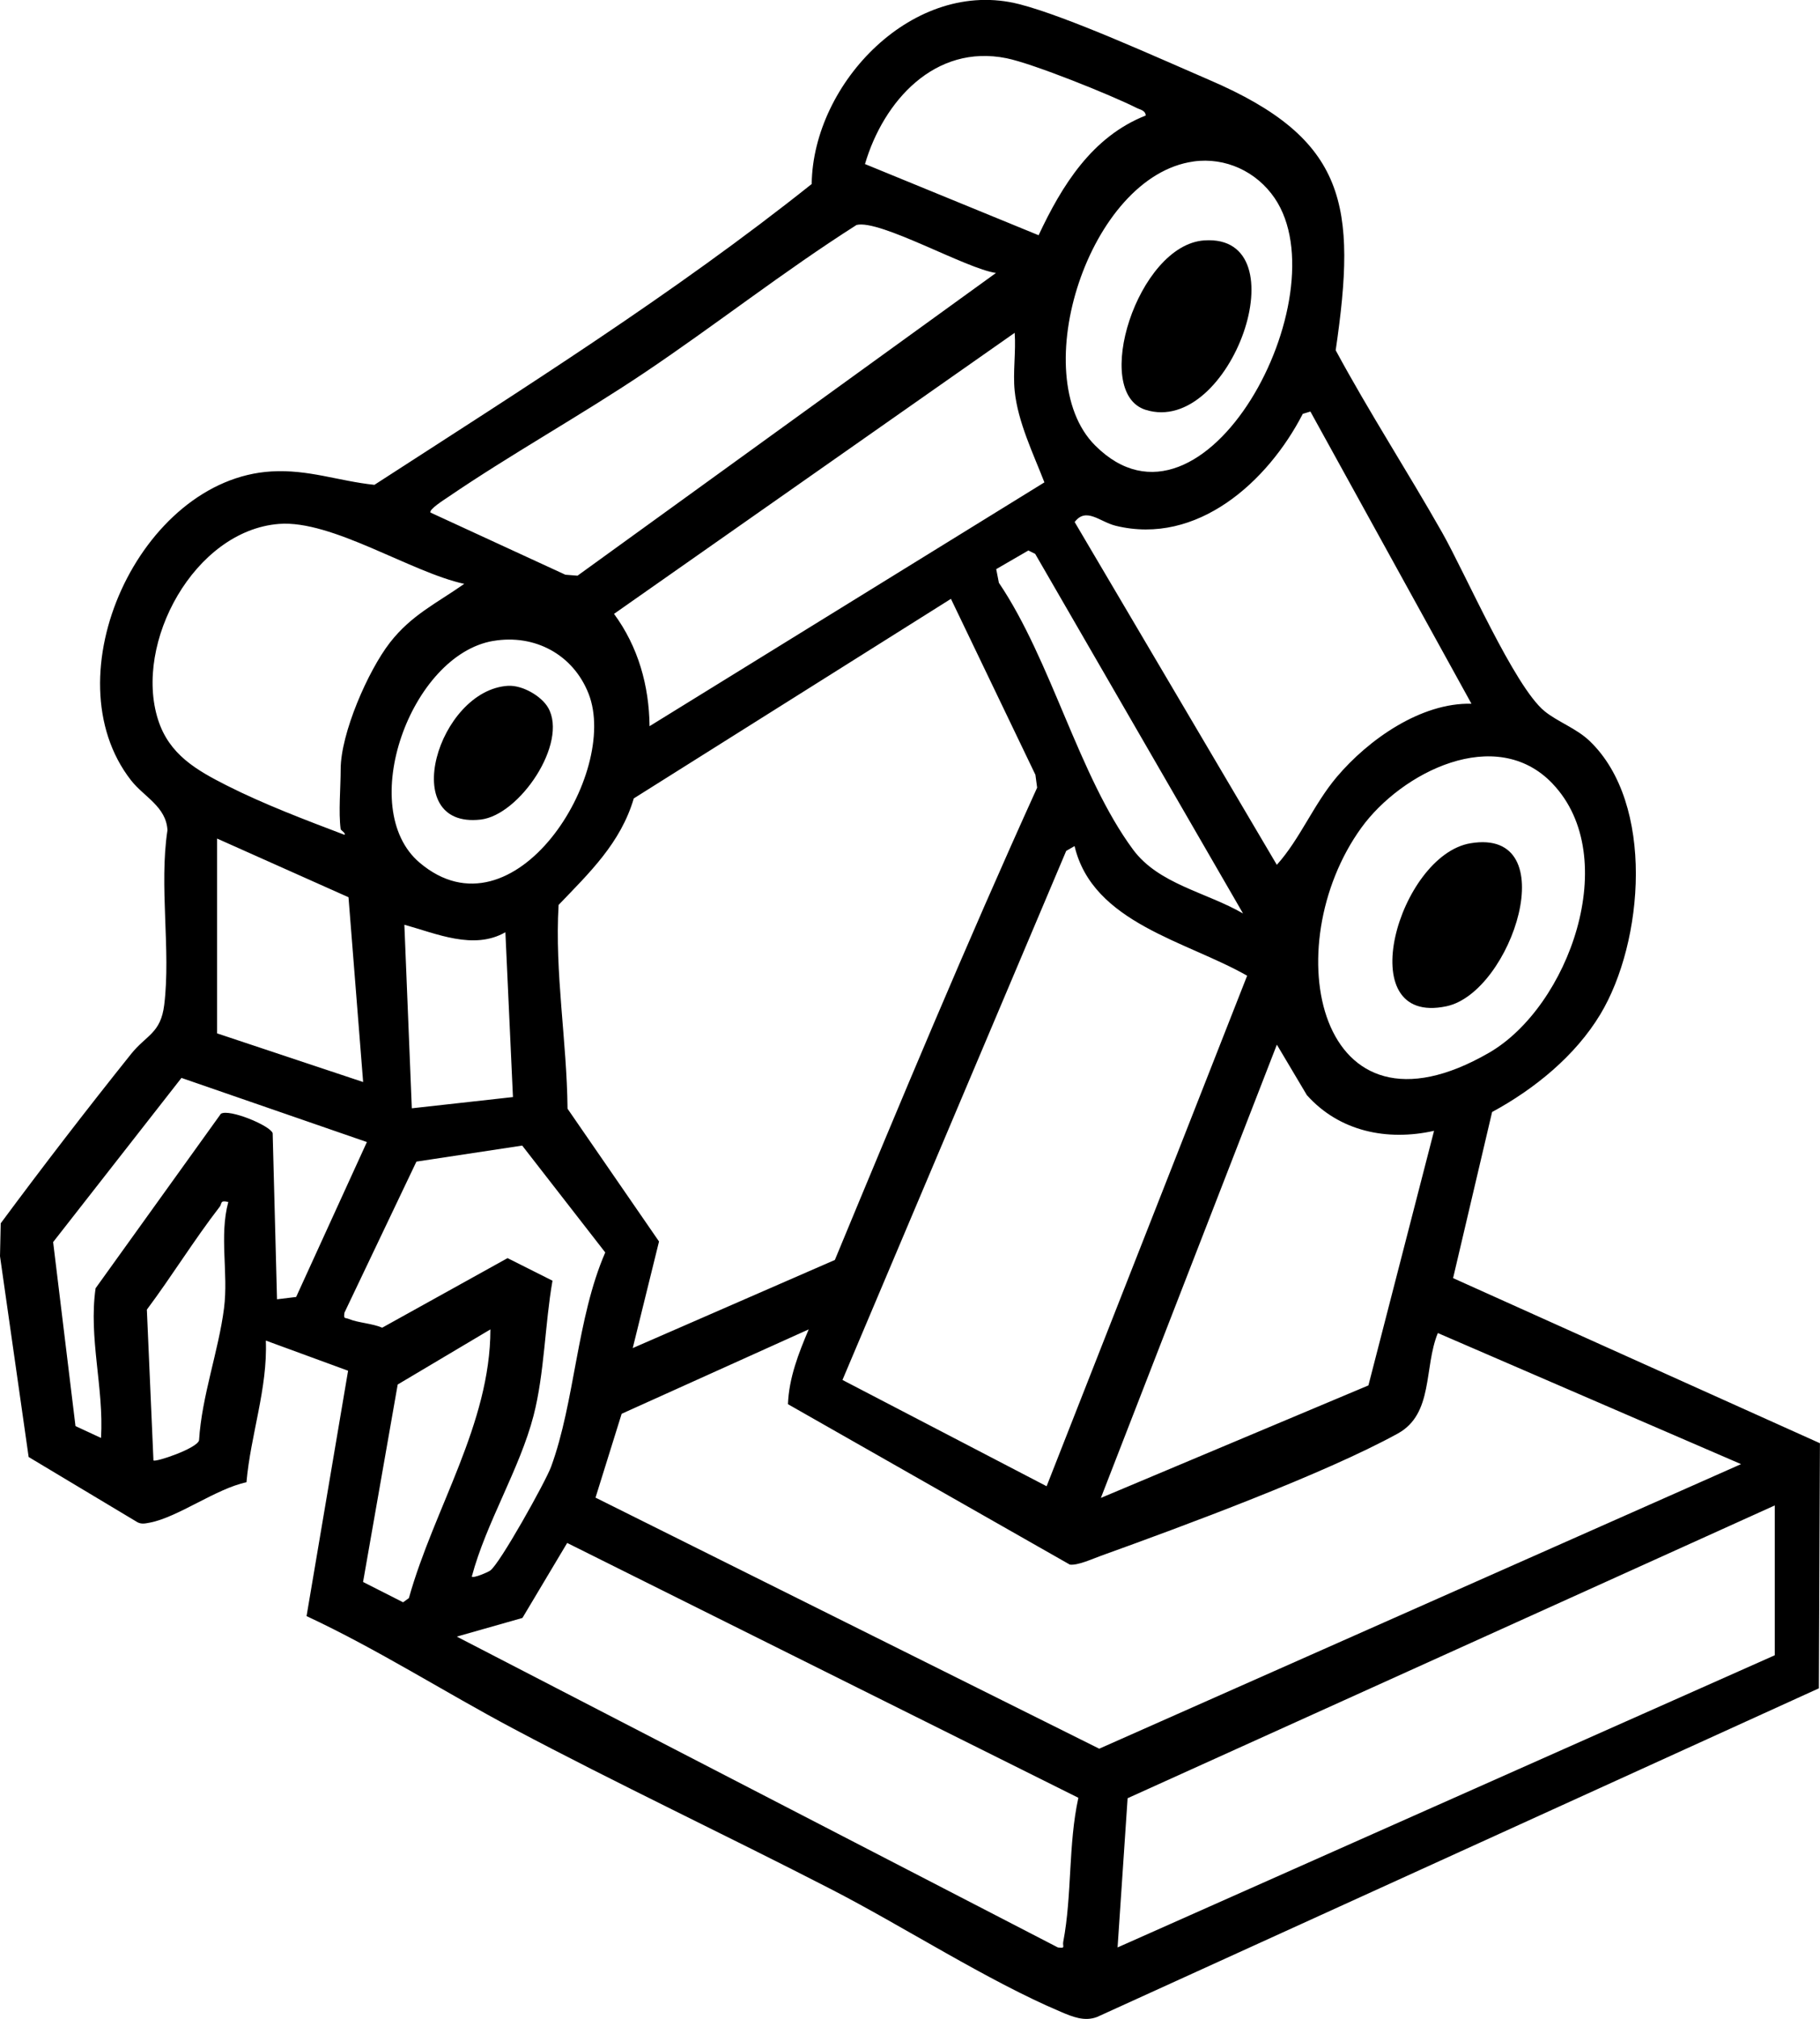 <?xml version="1.0" encoding="UTF-8"?>
<svg id="_レイヤー_2" data-name="レイヤー 2" xmlns="http://www.w3.org/2000/svg" viewBox="0 0 486.05 538.91">
  <g id="_レイヤー_1-2" data-name="レイヤー 1">
    <g>
      <path d="M485.78,450.65l-192.77,87.73c-3.37,1.31-6.63-.05-9.7-1.36-19.71-8.35-41.78-22.65-61.3-32.7-28.21-14.52-57.03-28.09-85.04-42.96-18.45-9.8-36.12-21.12-55.1-29.97l11.09-65.5-21.97-8.05c.51,12.74-4.06,25.16-5.17,37.82-8.03,1.67-18.32,9.36-25.82,10.78-1.37.26-2.45.52-3.71-.36l-28.64-17.16-7.65-53.6.19-8.78c11.31-15.26,22.94-30.36,34.81-45.19,4.07-5.09,7.93-5.49,8.86-13.14,1.79-14.66-1.41-31.62.86-46.61-.34-6.29-6.27-8.89-9.72-13.3-21.77-27.85,2.44-80.4,37.49-82.46,9.9-.58,17.91,2.57,27.5,3.58,39.63-25.63,79.98-50.98,116.78-80.3.34-27.05,27.35-55.17,55.42-48.01,12.95,3.31,37.52,14.53,50.77,20.23,36.82,15.82,39.41,33.46,33.75,72.16,8.93,16.54,19.17,32.32,28.43,48.65,6.22,10.97,19.25,41.05,27.33,47.67,3.47,2.84,8.52,4.59,12.04,7.96,17.51,16.73,14.49,53.68,2.88,72.96-6.68,11.1-17.62,19.98-28.91,26.09l-10.42,44.34,97.97,44.07-.28,65.37ZM305.98,30.83c-.09-1.4-1.51-1.55-2.46-2.03-6.79-3.43-27.71-11.85-34.74-13.26-19.11-3.85-32.82,11.41-37.78,28.25l46.37,19c6.23-13.29,14.29-26.32,28.62-31.96ZM318.74,43.11c-27.88,3.85-44.95,57.07-26.3,75.77,29.17,29.25,65.78-39.79,47.98-65.98-4.84-7.12-13.15-10.98-21.68-9.8ZM265.98,72.86c-7.85-1.07-30.99-14.35-37.23-12.81-19.43,12.35-37.54,26.61-56.63,39.43-17.22,11.55-35.57,21.68-52.66,33.34-.79.54-5.06,3.23-4.47,4.01l35.99,16.58,3.25.26,111.76-80.81ZM270.98,104.34c-.51-4.91.37-10.5,0-15.5l-107,75.02c6.46,8.77,9.38,19.19,9.49,29.98l105.45-65.08c-2.97-7.66-7.09-16.11-7.94-24.41ZM349.97,109.85l-2.05.62c-9.33,18.13-28.19,35.18-49.94,29.88-4.29-1.05-7.9-5.08-10.98-1l53.99,91.5c6.22-6.91,9.78-16.09,16.02-23.47,8.44-9.97,22.48-19.87,35.96-19.53l-43.01-77.99ZM90.98,221.34c-.61-4.48,0-11.18,0-16,0-9.54,7.28-26.26,13.17-33.83,5.74-7.37,12.46-10.48,19.83-15.66-14.25-3.09-35.33-17.12-49.49-16-22.56,1.78-38.83,31.73-32.28,52.26,2.97,9.31,10.25,13.46,18.41,17.59,9.98,5.04,21.05,9.21,31.36,13.13.5-.37-.96-1.21-1-1.49ZM331.97,243.84l-55.51-95.99-1.82-.91-8.59,4.98.71,3.64c14.03,20.77,21.3,51.52,35.81,71.19,6.84,9.28,19.66,11.43,29.4,17.09ZM168.99,359.84l53.97-23.52c17.41-42.03,35.13-84.46,54.02-126.07l-.46-3.43-22.56-46.97-84.7,53.27c-3.51,11.9-11.8,19.8-20.08,28.43-1.06,18.22,2.21,36.23,2.39,54.4l24.43,35.44-7.02,28.45ZM131.72,171.08c-22.09,3.76-36.76,44.7-19.66,59.19,25.21,21.35,53.5-23.87,45.12-45.12-4.12-10.46-14.4-15.95-25.47-14.06ZM414.64,209.19c-15.16-15.9-40.4-2.98-51.07,11.75-22.84,31.55-11.91,86.63,34.08,60.08,21.28-12.28,35.71-52.19,16.98-71.83ZM57.98,223.84v52l39,12.99-3.91-49.33-35.09-15.66ZM286.97,225.84l-2.23,1.29-59.75,141.22,54.52,28.37,53.55-136.27c-16.16-9.25-41.25-14.06-46.09-34.62ZM134.97,248.84c-8.44,4.85-18.44.36-26.98-2l1.99,49,27.01-3-2.02-44ZM382.98,301.85c-12.55,2.81-25.31.16-33.97-9.53l-8.01-13.47-47,120.99,71.45-30.03,17.53-67.96ZM97.99,304.85l-49.53-17.12-34.27,43.82,5.97,49.12,6.82,3.16c.8-13.34-3.36-26.64-1.45-39.96l33.46-46.57c2.21-1.38,13.13,3.12,13.83,5.18l1.16,44.34,5.11-.62,18.9-41.37ZM125.99,420.84c.5.49,4.18-1.12,4.9-1.59,2.49-1.64,14.85-23.8,16.28-27.72,6.38-17.4,6.83-39.66,14.47-57.21l-22.18-28.53-28.25,4.28-19.22,40.32c-.26,1.83.09,1.23,1.24,1.71,2.42,1,6.16,1.15,8.84,2.3l33.48-18.57,12,6.03c-2.03,11.58-2.14,24.71-5.05,35.99-3.68,14.24-12.67,28.59-16.5,42.99ZM60.98,320.85c-2.3-.58-1.65.42-2.29,1.25-6.83,8.83-12.78,18.52-19.47,27.48l1.76,40.25c.52.55,11.73-3.22,12.18-5.38.72-11.78,5.22-23.86,6.67-35.26,1.2-9.41-1.32-19.22,1.14-28.35ZM130.98,354.85l-24.77,14.72-9.25,52.71,10.69,5.42,1.55-1.12c6.68-23.9,21.75-46.47,21.77-71.73ZM215.98,354.85l-49.96,22.53-6.98,22.38,134.52,67.02,171.41-75.96-80.98-34.99c-3.77,9.19-1.1,21.54-10.69,26.82-19.62,10.8-57.43,24.77-79.34,32.66-2.19.79-6.15,2.61-8.25,2.33l-75.28-42.82c.26-7.01,2.86-13.65,5.55-19.98ZM473.98,401.84l-172.84,78.16-2.68,39.83,175.51-77.99v-40ZM287.98,479.88l-136.51-68.02-11.95,20.02-17.53,4.98,160.52,82.97c2.18.31,1.2-.25,1.44-1.5,2.38-12.49,1.3-25.98,4.04-38.45Z"/>
      <path d="M392.72,225.09c25.36-4.21,11.08,39.84-6.46,43.52-25.87,5.44-12.67-40.35,6.46-43.52Z"/>
      <path d="M321.61,64.17c26.13-1.79,7.05,52.42-15.68,45.22-14.55-4.61-2.14-44,15.68-45.22Z"/>
      <path d="M135.74,183.07c3.72-.21,8.82,2.67,10.65,5.85,5.39,9.41-7.64,28.67-18.02,29.85-22.42,2.55-11.36-34.65,7.37-35.71Z"/>
    </g>
  </g>
</svg>